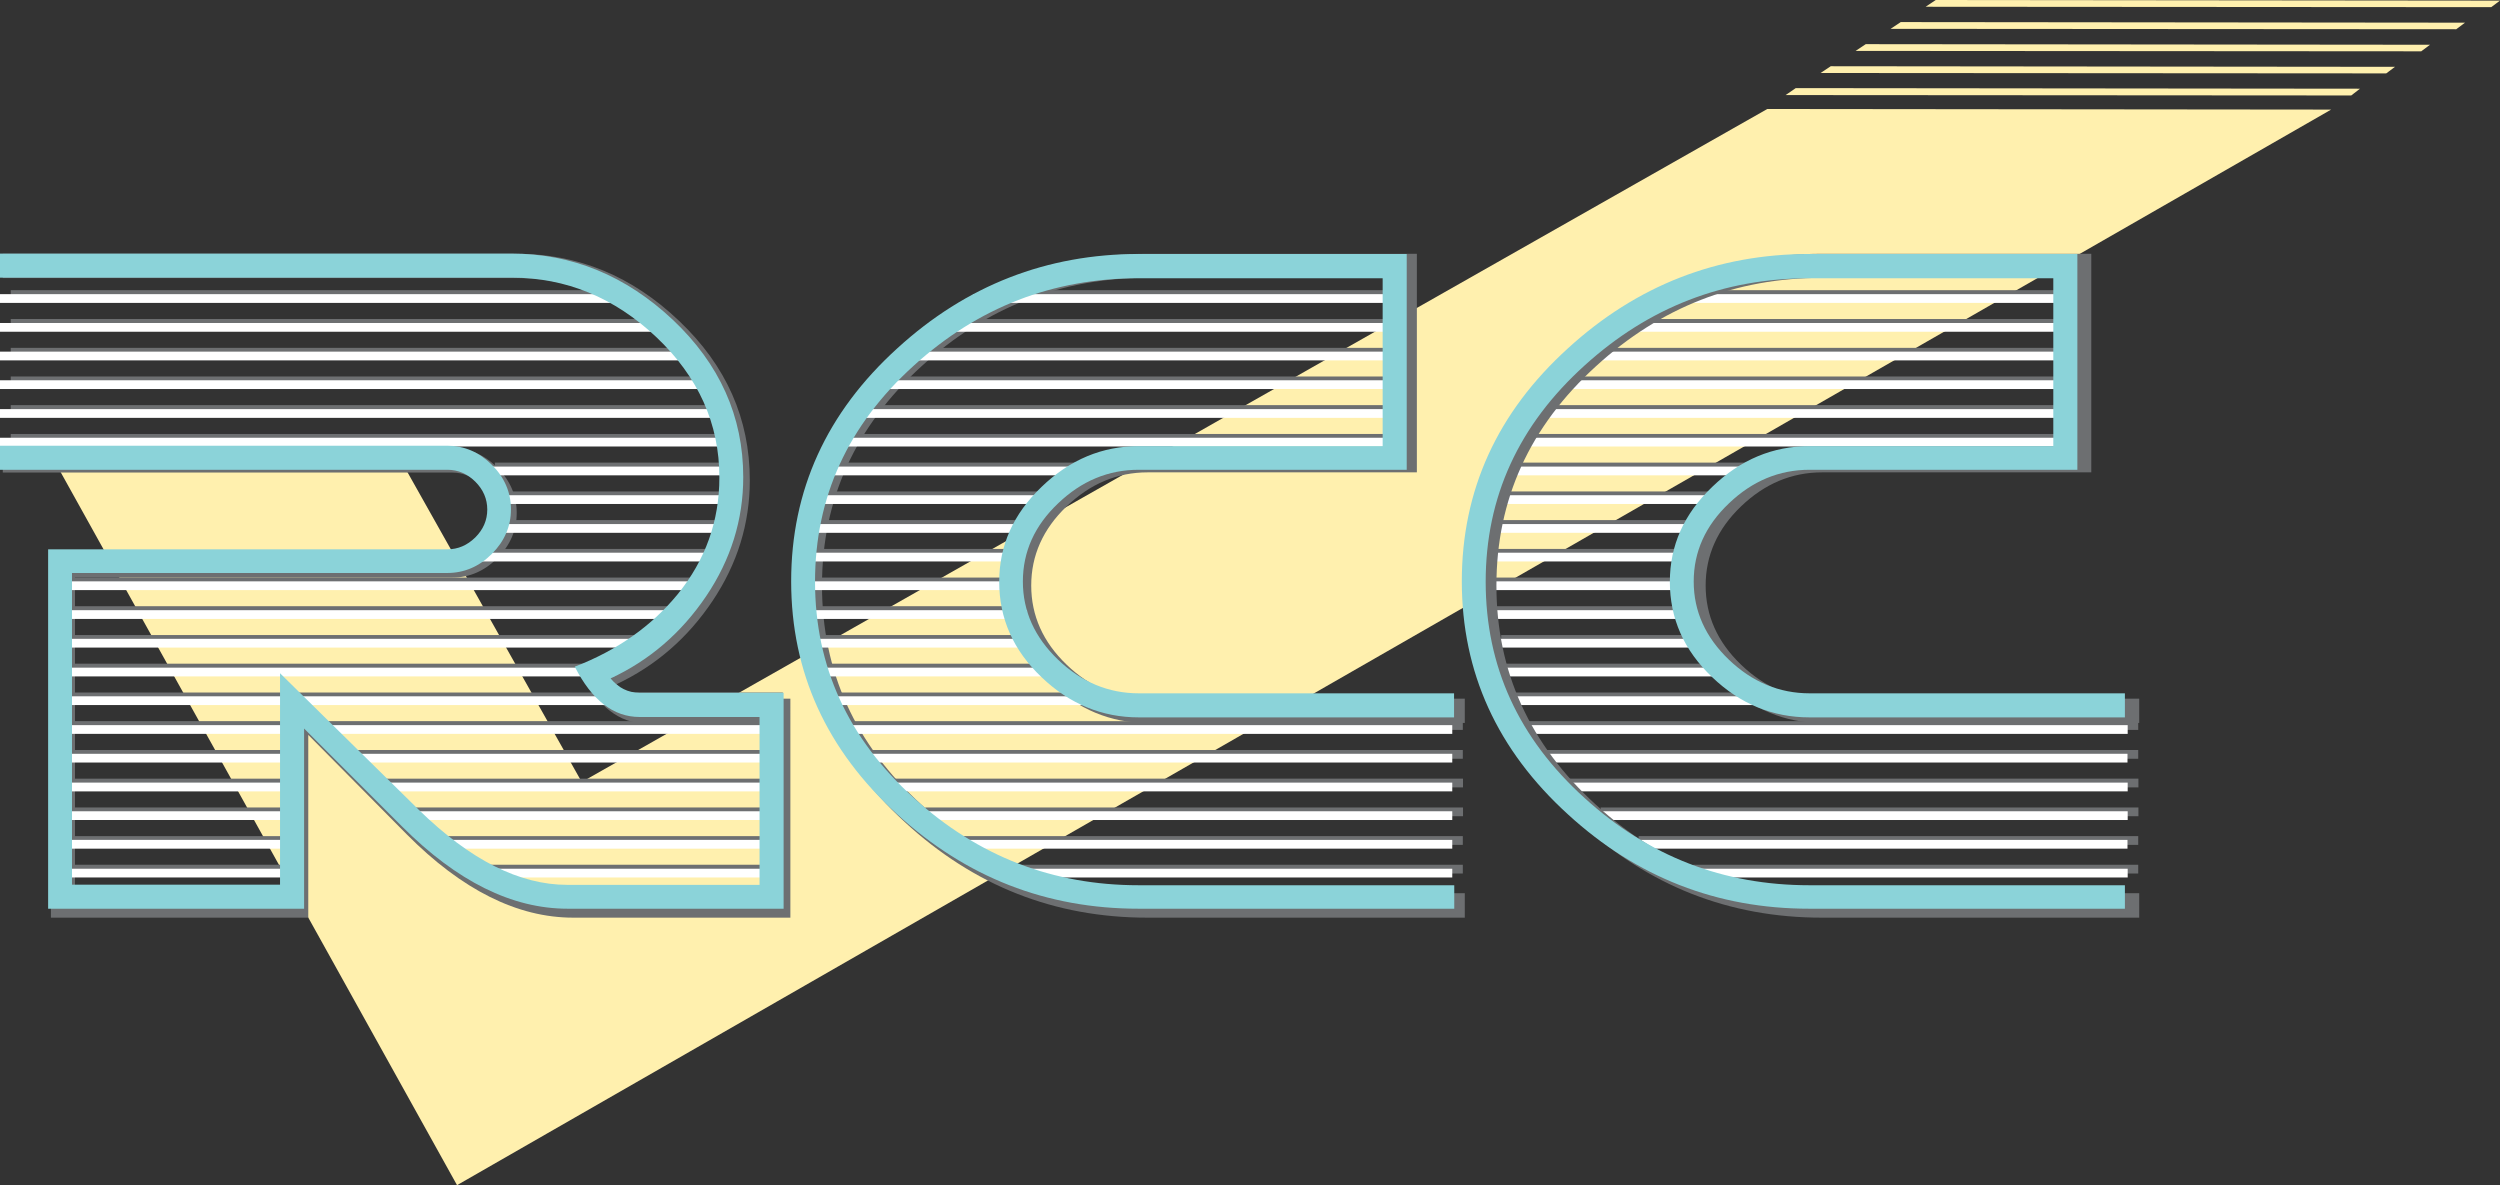 <?xml version="1.0" encoding="utf-8"?>
<!-- Generator: Adobe Illustrator 28.0.0, SVG Export Plug-In . SVG Version: 6.00 Build 0)  -->
<svg version="1.1" id="Layer_1" xmlns="http://www.w3.org/2000/svg" xmlns:xlink="http://www.w3.org/1999/xlink" x="0px" y="0px"
	 width="125.7px" height="59.59px" viewBox="0 0 125.7 59.59" style="enable-background:new 0 0 125.7 59.59;" xml:space="preserve"
	>
<rect x="0" y="0" width="125.7" height="59.59" fill="#333333" stroke="none"/>
<style type="text/css">
	.st0{fill-rule:evenodd;clip-rule:evenodd;fill:#FFF0AE;}
	.st1{fill:#6D6F71;}
	.st2{fill-rule:evenodd;clip-rule:evenodd;fill:#6D6F71;}
	.st3{fill-rule:evenodd;clip-rule:evenodd;fill:#FFFFFF;}
	.st4{fill:#8BD3D9;}
</style>
<polygon class="st0" points="2.46,22.68 19.89,22.68 29.25,39.32 88.86,5.48 117.21,5.51 22.98,59.59 "/>
<polygon class="st0" points="89.78,4.78 90.29,4.43 118.66,4.46 118.22,4.8 "/>
<polygon class="st0" points="91.54,3.67 92.05,3.33 120.42,3.36 119.98,3.69 "/>
<polygon class="st0" points="93.3,2.56 93.81,2.22 122.18,2.25 121.74,2.58 "/>
<polygon class="st0" points="95.06,1.45 95.57,1.11 123.94,1.14 123.5,1.47 "/>
<polygon class="st0" points="96.82,0.34 97.33,0 125.7,0.03 125.26,0.36 "/>
<path class="st1" d="M39.74,46.14H28.82c-2.8,0-5.59-1.39-8.37-4.19l-4.95-5v9.19H2.56V27.82h20.18c0.54,0,1.01-0.2,1.41-0.61
	c0.4-0.41,0.61-0.88,0.61-1.42c0-0.54-0.2-1.01-0.61-1.42c-0.4-0.41-0.87-0.61-1.41-0.61H0.14v-1.22h22.61
	c0.86,0,1.62,0.33,2.26,0.98c0.65,0.65,0.97,1.41,0.97,2.27s-0.32,1.62-0.97,2.27c-0.65,0.65-1.4,0.98-2.26,0.98H3.77v15.88h10.52
	V34.14l7.02,6.96c2.59,2.55,5.09,3.82,7.5,3.82h9.72v-8.55h-6.07c-1.32,0-2.42-0.86-3.28-2.57c2.16-0.84,3.89-2.08,5.21-3.7
	c1.4-1.74,2.1-3.72,2.1-5.95c0-2.74-1.07-5.12-3.19-7.14c-2.12-2.02-4.56-3.03-7.31-3.03H0.14v-1.22h25.85
	c3.07,0,5.79,1.12,8.16,3.38c2.37,2.25,3.55,4.92,3.55,8.01c0,2.17-0.62,4.19-1.87,6.06c-1.25,1.87-2.87,3.27-4.83,4.19
	c0.4,0.49,0.89,0.73,1.45,0.73h7.29V46.14z"/>
<path class="st1" d="M73.65,46.14H57.69c-4.66,0-8.73-1.6-12.2-4.81c-3.58-3.28-5.37-7.24-5.37-11.88c0-4.64,1.79-8.6,5.37-11.88
	c3.48-3.2,7.55-4.81,12.21-4.81h13.54v10.99H57.71c-1.54,0-2.89,0.57-4.08,1.71c-1.19,1.14-1.78,2.47-1.78,3.98
	c0,1.51,0.59,2.84,1.78,3.98c1.18,1.14,2.54,1.71,4.08,1.71h15.94v1.22H57.7c-1.85,0-3.5-0.68-4.92-2.05
	c-1.43-1.37-2.14-2.99-2.14-4.86c0-1.84,0.71-3.45,2.14-4.84c1.43-1.38,3.07-2.08,4.93-2.08h12.32v-8.55H57.7
	c-4.34,0-8.12,1.48-11.36,4.44c-3.34,3.04-5.01,6.71-5.01,11.03c0,4.32,1.67,7.99,5.01,11.03c3.23,2.96,7.01,4.44,11.35,4.44h15.96
	V46.14z"/>
<rect x="0.54" y="14.59" class="st2" width="31.09" height="0.44"/>
<rect x="0.54" y="16.04" class="st2" width="33.48" height="0.44"/>
<rect x="0.54" y="17.49" class="st2" width="34.33" height="0.44"/>
<rect x="0.54" y="18.93" class="st2" width="35.53" height="0.44"/>
<rect x="0.54" y="20.37" class="st2" width="36.42" height="0.44"/>
<rect x="0.54" y="21.82" class="st2" width="36.72" height="0.44"/>
<rect x="24.88" y="23.26" class="st2" width="12.73" height="0.44"/>
<rect x="25.22" y="24.71" class="st2" width="12.17" height="0.44"/>
<rect x="25.22" y="26.15" class="st2" width="12.19" height="0.44"/>
<rect x="24.25" y="27.6" class="st2" width="12.24" height="0.44"/>
<rect x="3.72" y="29.04" class="st2" width="32.26" height="0.44"/>
<rect x="3.72" y="30.48" class="st2" width="31.04" height="0.44"/>
<rect x="3.72" y="31.93" class="st2" width="29.5" height="0.44"/>
<rect x="3.72" y="33.37" class="st2" width="27.69" height="0.44"/>
<rect x="49.48" y="14.59" class="st2" width="21.35" height="0.44"/>
<rect x="47.4" y="16.04" class="st2" width="23.43" height="0.44"/>
<rect x="46.17" y="17.49" class="st2" width="24.66" height="0.44"/>
<rect x="44.7" y="18.93" class="st2" width="26.13" height="0.44"/>
<rect x="43.58" y="20.37" class="st2" width="27.24" height="0.44"/>
<rect x="42.69" y="21.82" class="st2" width="28.14" height="0.44"/>
<rect x="41.52" y="23.26" class="st2" width="13.07" height="0.44"/>
<rect x="41.52" y="24.71" class="st2" width="11.34" height="0.44"/>
<rect x="41.52" y="26.15" class="st2" width="10.65" height="0.44"/>
<rect x="41.2" y="27.6" class="st2" width="10.48" height="0.44"/>
<rect x="41.06" y="29.04" class="st2" width="10.57" height="0.44"/>
<rect x="41.25" y="30.48" class="st2" width="10.59" height="0.44"/>
<rect x="41.52" y="31.93" class="st2" width="10.65" height="0.44"/>
<rect x="41.52" y="33.37" class="st2" width="11.59" height="0.44"/>
<rect x="41.95" y="34.82" class="st2" width="13.38" height="0.44"/>
<rect x="42.76" y="36.26" class="st2" width="30.79" height="0.44"/>
<rect x="43.55" y="37.71" class="st2" width="30" height="0.44"/>
<rect x="44.94" y="39.15" class="st2" width="28.62" height="0.44"/>
<rect x="46.52" y="40.6" class="st2" width="27.04" height="0.44"/>
<rect x="48.43" y="42.04" class="st2" width="25.12" height="0.44"/>
<rect x="51.18" y="43.48" class="st2" width="22.37" height="0.44"/>
<rect x="83.44" y="14.59" class="st2" width="21.35" height="0.44"/>
<rect x="81.36" y="16.04" class="st2" width="23.43" height="0.44"/>
<rect x="80.13" y="17.49" class="st2" width="24.66" height="0.44"/>
<rect x="78.65" y="18.93" class="st2" width="26.13" height="0.44"/>
<rect x="77.54" y="20.37" class="st2" width="27.24" height="0.44"/>
<rect x="76.65" y="21.82" class="st2" width="28.14" height="0.44"/>
<rect x="75.48" y="23.26" class="st2" width="13.07" height="0.44"/>
<rect x="75.48" y="24.71" class="st2" width="11.34" height="0.44"/>
<rect x="75.48" y="26.15" class="st2" width="10.65" height="0.44"/>
<rect x="75.16" y="27.6" class="st2" width="10.48" height="0.44"/>
<rect x="75.02" y="29.04" class="st2" width="10.57" height="0.44"/>
<rect x="75.2" y="30.48" class="st2" width="10.46" height="0.44"/>
<rect x="75.48" y="31.93" class="st2" width="10.65" height="0.44"/>
<rect x="75.48" y="33.37" class="st2" width="11.59" height="0.44"/>
<rect x="75.91" y="34.82" class="st2" width="13.38" height="0.44"/>
<rect x="76.72" y="36.26" class="st2" width="30.79" height="0.44"/>
<rect x="77.51" y="37.71" class="st2" width="30" height="0.44"/>
<rect x="78.9" y="39.15" class="st2" width="28.62" height="0.44"/>
<rect x="80.48" y="40.6" class="st2" width="27.04" height="0.44"/>
<rect x="82.39" y="42.04" class="st2" width="25.12" height="0.44"/>
<rect x="85.14" y="43.48" class="st2" width="22.37" height="0.44"/>
<rect y="14.79" class="st3" width="31.09" height="0.44"/>
<rect y="16.24" class="st3" width="33.48" height="0.44"/>
<rect y="17.68" class="st3" width="34.33" height="0.44"/>
<rect y="19.12" class="st3" width="35.96" height="0.44"/>
<rect y="20.57" class="st3" width="36.42" height="0.44"/>
<rect y="22.01" class="st3" width="36.72" height="0.44"/>
<rect x="24.34" y="23.46" class="st3" width="12.73" height="0.44"/>
<rect x="24.68" y="24.9" class="st3" width="12.17" height="0.44"/>
<rect x="24.68" y="26.35" class="st3" width="12.19" height="0.44"/>
<rect x="23.72" y="27.79" class="st3" width="12.24" height="0.44"/>
<rect x="3.19" y="29.23" class="st3" width="32.26" height="0.44"/>
<rect x="3.19" y="30.68" class="st3" width="31.04" height="0.44"/>
<rect x="3.19" y="32.12" class="st3" width="29.5" height="0.44"/>
<rect x="3.19" y="33.57" class="st3" width="27.69" height="0.44"/>
<rect x="3.72" y="34.82" class="st2" width="35.64" height="0.44"/>
<polygon class="st2" points="3.72,36.26 14.91,36.26 16.19,36.7 39.37,36.7 39.37,36.26 14.91,36.26 14.91,36.7 3.72,36.7 "/>
<path class="st2" d="M17.3,37.71h22.07v0.44H17.78L17.3,37.71z M3.72,37.71h11.19v0.44H3.72V37.71z"/>
<path class="st2" d="M18.89,39.15h20.47v0.44H19.38L18.89,39.15z M3.72,39.15h11.19v0.44H3.72V39.15z"/>
<path class="st2" d="M20.49,40.6h18.88v0.44H20.98L20.49,40.6z M3.72,40.6h11.19v0.44H3.72V40.6z"/>
<path class="st2" d="M22.09,42.04h17.28v0.44H22.57L22.09,42.04z M3.72,42.04h11.19v0.44H3.72V42.04z"/>
<path class="st2" d="M23.68,43.48h15.68v0.44h-15.2L23.68,43.48z M3.72,43.48h11.19v0.44H3.72V43.48z"/>
<rect x="3.19" y="35.01" class="st3" width="35.64" height="0.44"/>
<path class="st3" d="M15.47,36.46h23.36v0.44H16.4l-0.21-0.19L15.47,36.46z M3.19,36.46h11.72v0.44H3.19V36.46z"/>
<path class="st3" d="M17.51,37.9h21.32v0.44H18L17.51,37.9z M3.19,37.9h11.72v0.44H3.19V37.9z"/>
<path class="st3" d="M19.11,39.35h19.72v0.44H19.6L19.11,39.35z M3.19,39.35h11.72v0.44H3.19V39.35z"/>
<path class="st3" d="M20.7,40.79h18.13v0.44H21.19L20.7,40.79z M3.19,40.79h11.72v0.44H3.19V40.79z"/>
<path class="st3" d="M22.3,42.23h16.53v0.44H22.79L22.3,42.23z M3.19,42.23h11.72v0.44H3.19V42.23z"/>
<path class="st3" d="M23.9,43.68h14.93v0.44H24.39L23.9,43.68z M3.19,43.68h11.72v0.44H3.19V43.68z"/>
<rect x="48.94" y="14.79" class="st3" width="21.35" height="0.44"/>
<rect x="46.86" y="16.24" class="st3" width="23.43" height="0.44"/>
<rect x="45.63" y="17.68" class="st3" width="24.66" height="0.44"/>
<rect x="44.16" y="19.12" class="st3" width="26.13" height="0.44"/>
<rect x="43.05" y="20.57" class="st3" width="27.24" height="0.44"/>
<rect x="42.15" y="22.01" class="st3" width="28.14" height="0.44"/>
<rect x="40.98" y="23.46" class="st3" width="13.07" height="0.44"/>
<rect x="40.98" y="24.9" class="st3" width="11.34" height="0.44"/>
<rect x="40.98" y="26.35" class="st3" width="10.65" height="0.44"/>
<rect x="40.66" y="27.79" class="st3" width="10.48" height="0.44"/>
<rect x="40.53" y="29.23" class="st3" width="10.57" height="0.44"/>
<rect x="40.71" y="30.68" class="st3" width="10.93" height="0.44"/>
<rect x="40.98" y="32.12" class="st3" width="10.65" height="0.44"/>
<rect x="40.98" y="33.57" class="st3" width="11.59" height="0.44"/>
<rect x="41.42" y="35.01" class="st3" width="13.38" height="0.44"/>
<rect x="42.23" y="36.46" class="st3" width="30.79" height="0.44"/>
<rect x="43.02" y="37.9" class="st3" width="30" height="0.44"/>
<rect x="44.4" y="39.35" class="st3" width="28.62" height="0.44"/>
<rect x="45.98" y="40.79" class="st3" width="27.04" height="0.44"/>
<rect x="47.9" y="42.23" class="st3" width="25.12" height="0.44"/>
<rect x="50.65" y="43.68" class="st3" width="22.37" height="0.44"/>
<rect x="82.9" y="14.79" class="st3" width="21.35" height="0.44"/>
<rect x="80.82" y="16.24" class="st3" width="23.43" height="0.44"/>
<rect x="79.59" y="17.68" class="st3" width="24.66" height="0.44"/>
<rect x="78.12" y="19.12" class="st3" width="26.13" height="0.44"/>
<rect x="77.01" y="20.57" class="st3" width="27.24" height="0.44"/>
<rect x="76.11" y="22.01" class="st3" width="28.14" height="0.44"/>
<rect x="74.94" y="23.46" class="st3" width="13.07" height="0.44"/>
<rect x="74.94" y="24.9" class="st3" width="11.34" height="0.44"/>
<rect x="74.94" y="26.35" class="st3" width="10.65" height="0.44"/>
<rect x="74.62" y="27.79" class="st3" width="10.48" height="0.44"/>
<rect x="74.48" y="29.23" class="st3" width="10.57" height="0.44"/>
<rect x="74.67" y="30.68" class="st3" width="10.93" height="0.44"/>
<rect x="74.94" y="32.12" class="st3" width="10.65" height="0.44"/>
<rect x="74.94" y="33.57" class="st3" width="11.59" height="0.44"/>
<rect x="75.38" y="35.01" class="st3" width="13.38" height="0.44"/>
<rect x="76.19" y="36.46" class="st3" width="30.79" height="0.44"/>
<rect x="76.97" y="37.9" class="st3" width="30" height="0.44"/>
<rect x="78.36" y="39.35" class="st3" width="28.62" height="0.44"/>
<rect x="79.94" y="40.79" class="st3" width="27.04" height="0.44"/>
<rect x="81.85" y="42.23" class="st3" width="25.12" height="0.44"/>
<rect x="84.61" y="43.68" class="st3" width="22.37" height="0.44"/>
<path class="st1" d="M107.56,46.14H91.6c-4.66,0-8.73-1.6-12.2-4.81c-3.58-3.28-5.37-7.24-5.37-11.88c0-4.64,1.79-8.6,5.37-11.88
	c3.48-3.2,7.55-4.81,12.21-4.81h13.54v10.99H91.62c-1.54,0-2.89,0.57-4.08,1.71c-1.19,1.14-1.78,2.47-1.78,3.98
	c0,1.51,0.59,2.84,1.78,3.98c1.18,1.14,2.54,1.71,4.08,1.71h15.94v1.22H91.61c-1.85,0-3.5-0.68-4.92-2.05
	c-1.43-1.37-2.14-2.99-2.14-4.86c0-1.84,0.71-3.45,2.14-4.84c1.43-1.38,3.07-2.08,4.93-2.08h12.32v-8.55H91.61
	c-4.34,0-8.12,1.48-11.36,4.44c-3.34,3.04-5.01,6.71-5.01,11.03c0,4.32,1.67,7.99,5.01,11.03c3.23,2.96,7.01,4.44,11.35,4.44h15.96
	V46.14z"/>
<path class="st4" d="M39.39,45.69H28.54c-2.79,0-5.56-1.37-8.32-4.13l-4.93-4.93v9.06H2.42V27.62h20.07c0.54,0,1-0.2,1.41-0.6
	c0.4-0.4,0.6-0.87,0.6-1.4c0-0.53-0.2-1-0.6-1.4c-0.4-0.4-0.87-0.6-1.41-0.6H0v-1.21h22.48c0.86,0,1.61,0.32,2.25,0.96
	c0.64,0.64,0.96,1.39,0.96,2.24c0,0.85-0.32,1.6-0.96,2.24c-0.64,0.64-1.39,0.96-2.25,0.96H3.62v15.67h10.46V33.85l6.98,6.87
	c2.58,2.52,5.06,3.77,7.46,3.77h9.67v-8.44h-6.03c-1.32,0-2.4-0.84-3.26-2.53c2.15-0.83,3.87-2.05,5.18-3.65
	c1.39-1.72,2.09-3.67,2.09-5.87c0-2.7-1.06-5.05-3.17-7.05c-2.11-1.99-4.54-2.99-7.27-2.99H0v-1.21h25.71
	c3.05,0,5.76,1.11,8.12,3.33c2.35,2.22,3.54,4.85,3.54,7.91c0,2.14-0.62,4.14-1.86,5.98c-1.25,1.85-2.85,3.23-4.81,4.14
	c0.4,0.48,0.88,0.72,1.45,0.72h7.25V45.69z"/>
<path class="st4" d="M73.12,45.69H57.25c-4.64,0-8.68-1.58-12.13-4.74c-3.56-3.24-5.34-7.14-5.34-11.72c0-4.58,1.78-8.49,5.34-11.72
	c3.46-3.16,7.51-4.74,12.14-4.74h13.47v10.85H57.26c-1.53,0-2.88,0.56-4.06,1.69c-1.18,1.12-1.77,2.43-1.77,3.93
	c0,1.49,0.59,2.8,1.77,3.93c1.17,1.12,2.53,1.69,4.06,1.69h15.85v1.21H57.26c-1.84,0-3.48-0.67-4.89-2.02
	c-1.42-1.35-2.13-2.95-2.13-4.8c0-1.82,0.71-3.41,2.13-4.77c1.42-1.37,3.05-2.05,4.9-2.05h12.25v-8.44H57.26
	c-4.32,0-8.08,1.46-11.3,4.38c-3.32,3-4.98,6.62-4.98,10.88c0,4.26,1.66,7.88,4.98,10.88c3.21,2.92,6.97,4.38,11.29,4.38h15.87
	V45.69z"/>
<path class="st4" d="M106.84,45.69H90.97c-4.64,0-8.68-1.58-12.13-4.74c-3.56-3.24-5.34-7.14-5.34-11.72
	c0-4.58,1.78-8.49,5.34-11.72c3.46-3.16,7.51-4.74,12.14-4.74h13.47v10.85H90.99c-1.53,0-2.88,0.56-4.06,1.69
	c-1.18,1.12-1.77,2.43-1.77,3.93c0,1.49,0.59,2.8,1.77,3.93c1.17,1.12,2.53,1.69,4.06,1.69h15.85v1.21H90.98
	c-1.84,0-3.48-0.67-4.89-2.02c-1.42-1.35-2.13-2.95-2.13-4.8c0-1.82,0.71-3.41,2.13-4.77c1.42-1.37,3.05-2.05,4.9-2.05h12.25v-8.44
	H90.98c-4.32,0-8.08,1.46-11.3,4.38c-3.32,3-4.98,6.62-4.98,10.88c0,4.26,1.66,7.88,4.98,10.88c3.21,2.92,6.97,4.38,11.29,4.38
	h15.87V45.69z"/>
<g>
</g>
<g>
</g>
<g>
</g>
<g>
</g>
<g>
</g>
<g>
</g>
</svg>
